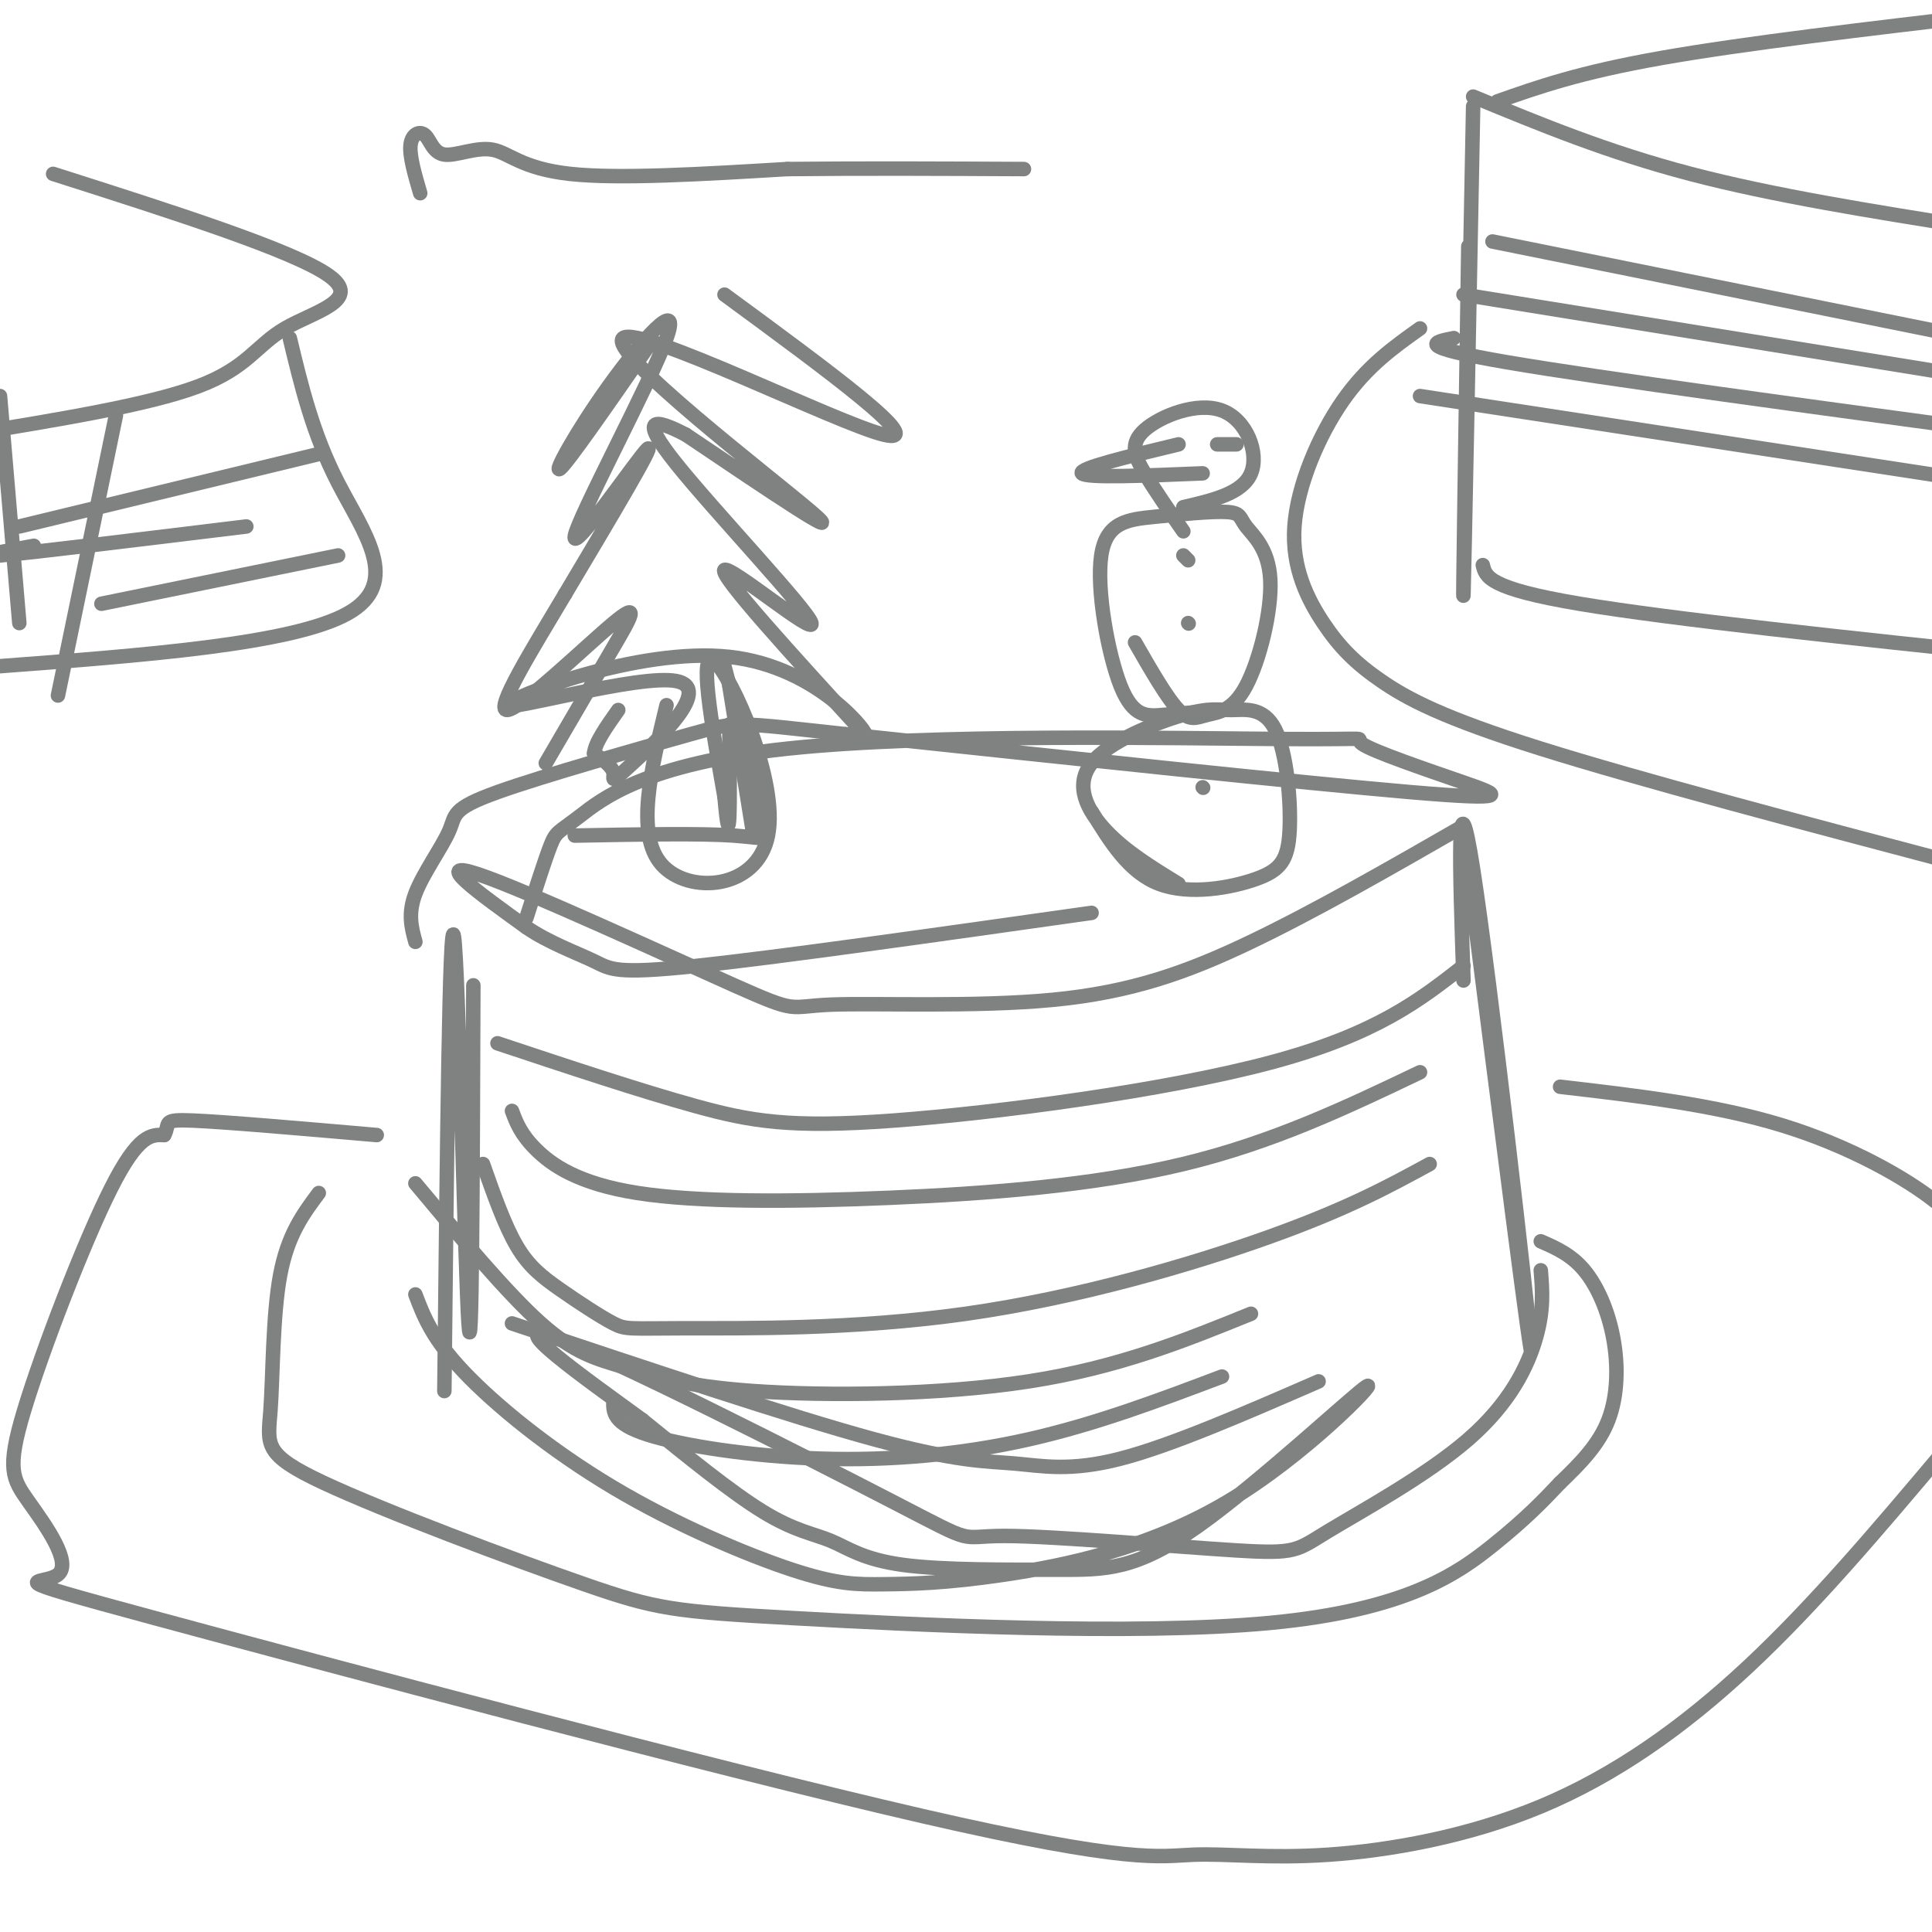 <svg viewBox='0 0 400 400' version='1.1' xmlns='http://www.w3.org/2000/svg' xmlns:xlink='http://www.w3.org/1999/xlink'><g fill='none' stroke='#808282' stroke-width='3' stroke-linecap='round' stroke-linejoin='round'><path d='M98,204c-0.133,40.533 -0.267,81.067 -1,70c-0.733,-11.067 -2.067,-73.733 -3,-80c-0.933,-6.267 -1.467,43.867 -2,94'/><path d='M86,268c1.717,4.535 3.435,9.071 10,16c6.565,6.929 17.978,16.252 31,24c13.022,7.748 27.653,13.921 37,17c9.347,3.079 13.408,3.063 19,3c5.592,-0.063 12.713,-0.175 25,-2c12.287,-1.825 29.739,-5.364 46,-15c16.261,-9.636 31.331,-25.369 29,-24c-2.331,1.369 -22.062,19.841 -35,29c-12.938,9.159 -19.083,9.007 -29,9c-9.917,-0.007 -23.607,0.132 -32,-1c-8.393,-1.132 -11.491,-3.536 -15,-5c-3.509,-1.464 -7.431,-1.990 -14,-6c-6.569,-4.010 -15.784,-11.505 -25,-19'/><path d='M133,294c-12.014,-8.753 -29.548,-21.134 -18,-17c11.548,4.134 52.177,24.785 70,34c17.823,9.215 12.839,6.995 23,7c10.161,0.005 35.466,2.236 48,3c12.534,0.764 12.298,0.060 19,-4c6.702,-4.060 20.343,-11.478 29,-19c8.657,-7.522 12.331,-15.149 14,-21c1.669,-5.851 1.335,-9.925 1,-14'/><path d='M304,180c6.778,53.311 13.556,106.622 13,99c-0.556,-7.622 -8.444,-76.178 -12,-99c-3.556,-22.822 -2.778,0.089 -2,23'/><path d='M303,171c-15.304,8.794 -30.609,17.587 -44,24c-13.391,6.413 -24.870,10.445 -41,12c-16.130,1.555 -36.911,0.633 -46,1c-9.089,0.367 -6.485,2.022 -20,-4c-13.515,-6.022 -43.147,-19.721 -53,-23c-9.853,-3.279 0.074,3.860 10,11'/><path d='M109,192c4.440,3.095 10.542,5.333 14,7c3.458,1.667 4.274,2.762 21,1c16.726,-1.762 49.363,-6.381 82,-11'/><path d='M109,190c1.936,-6.071 3.872,-12.141 5,-15c1.128,-2.859 1.448,-2.506 6,-6c4.552,-3.494 13.334,-10.836 43,-14c29.666,-3.164 80.214,-2.149 102,-2c21.786,0.149 14.809,-0.568 17,1c2.191,1.568 13.552,5.422 21,8c7.448,2.578 10.985,3.879 -11,2c-21.985,-1.879 -69.493,-6.940 -117,-12'/><path d='M175,152c-23.053,-2.502 -22.185,-2.756 -32,0c-9.815,2.756 -30.311,8.522 -40,12c-9.689,3.478 -8.570,4.667 -10,8c-1.430,3.333 -5.409,8.809 -7,13c-1.591,4.191 -0.796,7.095 0,10'/><path d='M244,183c-5.487,-3.361 -10.975,-6.722 -15,-11c-4.025,-4.278 -6.589,-9.472 -3,-14c3.589,-4.528 13.331,-8.389 19,-10c5.669,-1.611 7.267,-0.970 10,-1c2.733,-0.030 6.603,-0.729 9,4c2.397,4.729 3.323,14.886 3,21c-0.323,6.114 -1.895,8.185 -7,10c-5.105,1.815 -13.744,3.376 -20,1c-6.256,-2.376 -10.128,-8.688 -14,-15'/><path d='M253,147c-4.232,0.345 -8.464,0.690 -12,1c-3.536,0.310 -6.375,0.586 -9,-6c-2.625,-6.586 -5.035,-20.035 -4,-27c1.035,-6.965 5.516,-7.446 11,-8c5.484,-0.554 11.973,-1.180 15,-1c3.027,0.180 2.593,1.165 4,3c1.407,1.835 4.656,4.519 5,11c0.344,6.481 -2.217,16.758 -5,22c-2.783,5.242 -5.788,5.450 -8,6c-2.212,0.550 -3.632,1.443 -6,-1c-2.368,-2.443 -5.684,-8.221 -9,-14'/><path d='M245,110c-2.967,-4.266 -5.933,-8.533 -8,-12c-2.067,-3.467 -3.234,-6.136 0,-9c3.234,-2.864 10.871,-5.925 16,-4c5.129,1.925 7.751,8.836 6,13c-1.751,4.164 -7.876,5.582 -14,7'/><path d='M103,216c14.774,4.917 29.548,9.833 41,13c11.452,3.167 19.583,4.583 41,3c21.417,-1.583 56.119,-6.167 78,-12c21.881,-5.833 30.940,-12.917 40,-20'/><path d='M106,230c0.903,2.418 1.805,4.836 5,8c3.195,3.164 8.681,7.075 21,9c12.319,1.925 31.470,1.864 52,1c20.530,-0.864 42.437,-2.533 61,-7c18.563,-4.467 33.781,-11.734 49,-19'/><path d='M100,241c2.245,6.371 4.490,12.742 7,17c2.510,4.258 5.285,6.403 9,9c3.715,2.597 8.371,5.646 11,7c2.629,1.354 3.230,1.012 15,1c11.770,-0.012 34.707,0.304 58,-3c23.293,-3.304 46.941,-10.230 63,-16c16.059,-5.770 24.530,-10.385 33,-15'/><path d='M86,245c9.501,11.383 19.002,22.766 26,29c6.998,6.234 11.494,7.321 17,9c5.506,1.679 12.021,3.952 27,5c14.979,1.048 38.423,0.871 57,-2c18.577,-2.871 32.289,-8.435 46,-14'/><path d='M106,274c28.827,9.643 57.655,19.286 75,24c17.345,4.714 23.208,4.500 29,5c5.792,0.500 11.512,1.714 22,-1c10.488,-2.714 25.744,-9.357 41,-16'/><path d='M127,290c-0.071,2.351 -0.143,4.702 7,7c7.143,2.298 21.500,4.542 36,5c14.500,0.458 29.143,-0.869 43,-4c13.857,-3.131 26.929,-8.065 40,-13'/><path d='M134,72c-8.182,11.804 -16.365,23.608 -18,25c-1.635,1.392 3.277,-7.627 10,-17c6.723,-9.373 15.256,-19.100 12,-10c-3.256,9.100 -18.300,37.027 -19,41c-0.700,3.973 12.943,-16.008 15,-18c2.057,-1.992 -7.471,14.004 -17,30'/><path d='M117,123c-6.636,11.171 -14.727,24.097 -12,24c2.727,-0.097 16.273,-13.219 22,-18c5.727,-4.781 3.636,-1.223 0,5c-3.636,6.223 -8.818,15.112 -14,24'/><path d='M150,61c21.369,15.685 42.738,31.369 33,29c-9.738,-2.369 -50.583,-22.792 -54,-20c-3.417,2.792 30.595,28.798 39,36c8.405,7.202 -8.798,-4.399 -26,-16'/><path d='M142,90c-6.552,-3.400 -9.931,-3.901 -2,6c7.931,9.901 27.174,30.204 28,33c0.826,2.796 -16.764,-11.915 -18,-11c-1.236,0.915 13.882,17.458 29,34'/><path d='M179,152c1.541,0.877 -9.108,-13.931 -28,-16c-18.892,-2.069 -46.029,8.600 -46,10c0.029,1.400 27.224,-6.470 35,-5c7.776,1.470 -3.868,12.280 -9,17c-5.132,4.720 -3.752,3.348 -4,2c-0.248,-1.348 -2.124,-2.674 -4,-4'/><path d='M123,156c0.167,-2.167 2.583,-5.583 5,-9'/><path d='M138,146c-3.250,13.387 -6.500,26.774 -1,33c5.500,6.226 19.750,5.292 22,-6c2.250,-11.292 -7.500,-32.940 -11,-36c-3.500,-3.060 -0.750,12.470 2,28'/><path d='M150,165c0.533,6.089 0.867,7.311 1,4c0.133,-3.311 0.067,-11.156 0,-19'/><path d='M151,142c0.000,0.000 5.000,31.000 5,31'/><path d='M150,138c3.311,12.644 6.622,25.289 8,31c1.378,5.711 0.822,4.489 -6,4c-6.822,-0.489 -19.911,-0.244 -33,0'/><path d='M244,92c-10.417,2.500 -20.833,5.000 -20,6c0.833,1.000 12.917,0.500 25,0'/><path d='M252,92c0.000,0.000 4.000,0.000 4,0'/><path d='M245,115c0.000,0.000 1.000,1.000 1,1'/><path d='M246,129c0.000,0.000 0.100,0.100 0.1,0.1'/><path d='M249,163c0.000,0.000 0.100,0.100 0.1,0.1'/><path d='M305,22c-0.917,48.083 -1.833,96.167 -2,101c-0.167,4.833 0.417,-33.583 1,-72'/><path d='M305,20c13.917,5.750 27.833,11.500 45,16c17.167,4.500 37.583,7.750 58,11'/><path d='M307,117c0.583,2.417 1.167,4.833 20,8c18.833,3.167 55.917,7.083 93,11'/><path d='M310,21c8.500,-3.000 17.000,-6.000 34,-9c17.000,-3.000 42.500,-6.000 68,-9'/><path d='M309,50c0.000,0.000 109.000,22.000 109,22'/><path d='M303,61c0.000,0.000 105.000,17.000 105,17'/><path d='M301,70c-4.250,0.833 -8.500,1.667 11,5c19.500,3.333 62.750,9.167 106,15'/><path d='M294,82c0.000,0.000 137.000,21.000 137,21'/><path d='M294,68c-5.512,3.924 -11.024,7.849 -16,15c-4.976,7.151 -9.416,17.529 -10,26c-0.584,8.471 2.689,15.033 6,20c3.311,4.967 6.661,8.337 12,12c5.339,3.663 12.668,7.618 33,14c20.332,6.382 53.666,15.191 87,24'/><path d='M323,225c16.044,1.867 32.089,3.733 46,8c13.911,4.267 25.689,10.933 32,16c6.311,5.067 7.156,8.533 8,12'/><path d='M402,301c-13.176,15.621 -26.352,31.243 -40,44c-13.648,12.757 -27.769,22.650 -43,29c-15.231,6.350 -31.574,9.158 -44,10c-12.426,0.842 -20.935,-0.282 -28,0c-7.065,0.282 -12.686,1.972 -56,-8c-43.314,-9.972 -124.322,-31.604 -159,-41c-34.678,-9.396 -23.027,-6.556 -20,-9c3.027,-2.444 -2.570,-10.170 -6,-15c-3.430,-4.830 -4.693,-6.762 -1,-19c3.693,-12.238 12.341,-34.782 18,-46c5.659,-11.218 8.330,-11.109 11,-11'/><path d='M34,235c1.356,-2.511 -0.756,-3.289 6,-3c6.756,0.289 22.378,1.644 38,3'/><path d='M11,36c24.857,7.929 49.714,15.857 57,21c7.286,5.143 -3.000,7.500 -9,11c-6.000,3.500 -7.714,8.143 -18,12c-10.286,3.857 -29.143,6.929 -48,10'/><path d='M0,82c0.000,0.000 4.000,47.000 4,47'/><path d='M60,70c2.378,9.911 4.756,19.822 10,30c5.244,10.178 13.356,20.622 2,27c-11.356,6.378 -42.178,8.689 -73,11'/><path d='M24,86c0.000,0.000 -12.000,58.000 -12,58'/><path d='M4,109c0.000,0.000 62.000,-15.000 62,-15'/><path d='M7,113c-7.167,1.333 -14.333,2.667 -7,2c7.333,-0.667 29.167,-3.333 51,-6'/><path d='M21,125c0.000,0.000 49.000,-10.000 49,-10'/><path d='M66,247c-3.217,4.311 -6.435,8.622 -8,17c-1.565,8.378 -1.478,20.822 -2,28c-0.522,7.178 -1.652,9.089 11,15c12.652,5.911 39.086,15.821 54,21c14.914,5.179 18.307,5.625 43,7c24.693,1.375 70.687,3.678 99,1c28.313,-2.678 38.947,-10.337 46,-16c7.053,-5.663 10.527,-9.332 14,-13'/><path d='M323,307c4.303,-4.129 8.061,-7.952 10,-13c1.939,-5.048 2.061,-11.321 1,-17c-1.061,-5.679 -3.303,-10.766 -6,-14c-2.697,-3.234 -5.848,-4.617 -9,-6'/><path d='M87,40c-1.130,-3.859 -2.260,-7.719 -2,-10c0.260,-2.281 1.909,-2.984 3,-2c1.091,0.984 1.622,3.656 4,4c2.378,0.344 6.602,-1.638 10,-1c3.398,0.638 5.971,3.897 16,5c10.029,1.103 27.515,0.052 45,-1'/><path d='M163,35c15.667,-0.167 32.333,-0.083 49,0'/></g>
</svg>